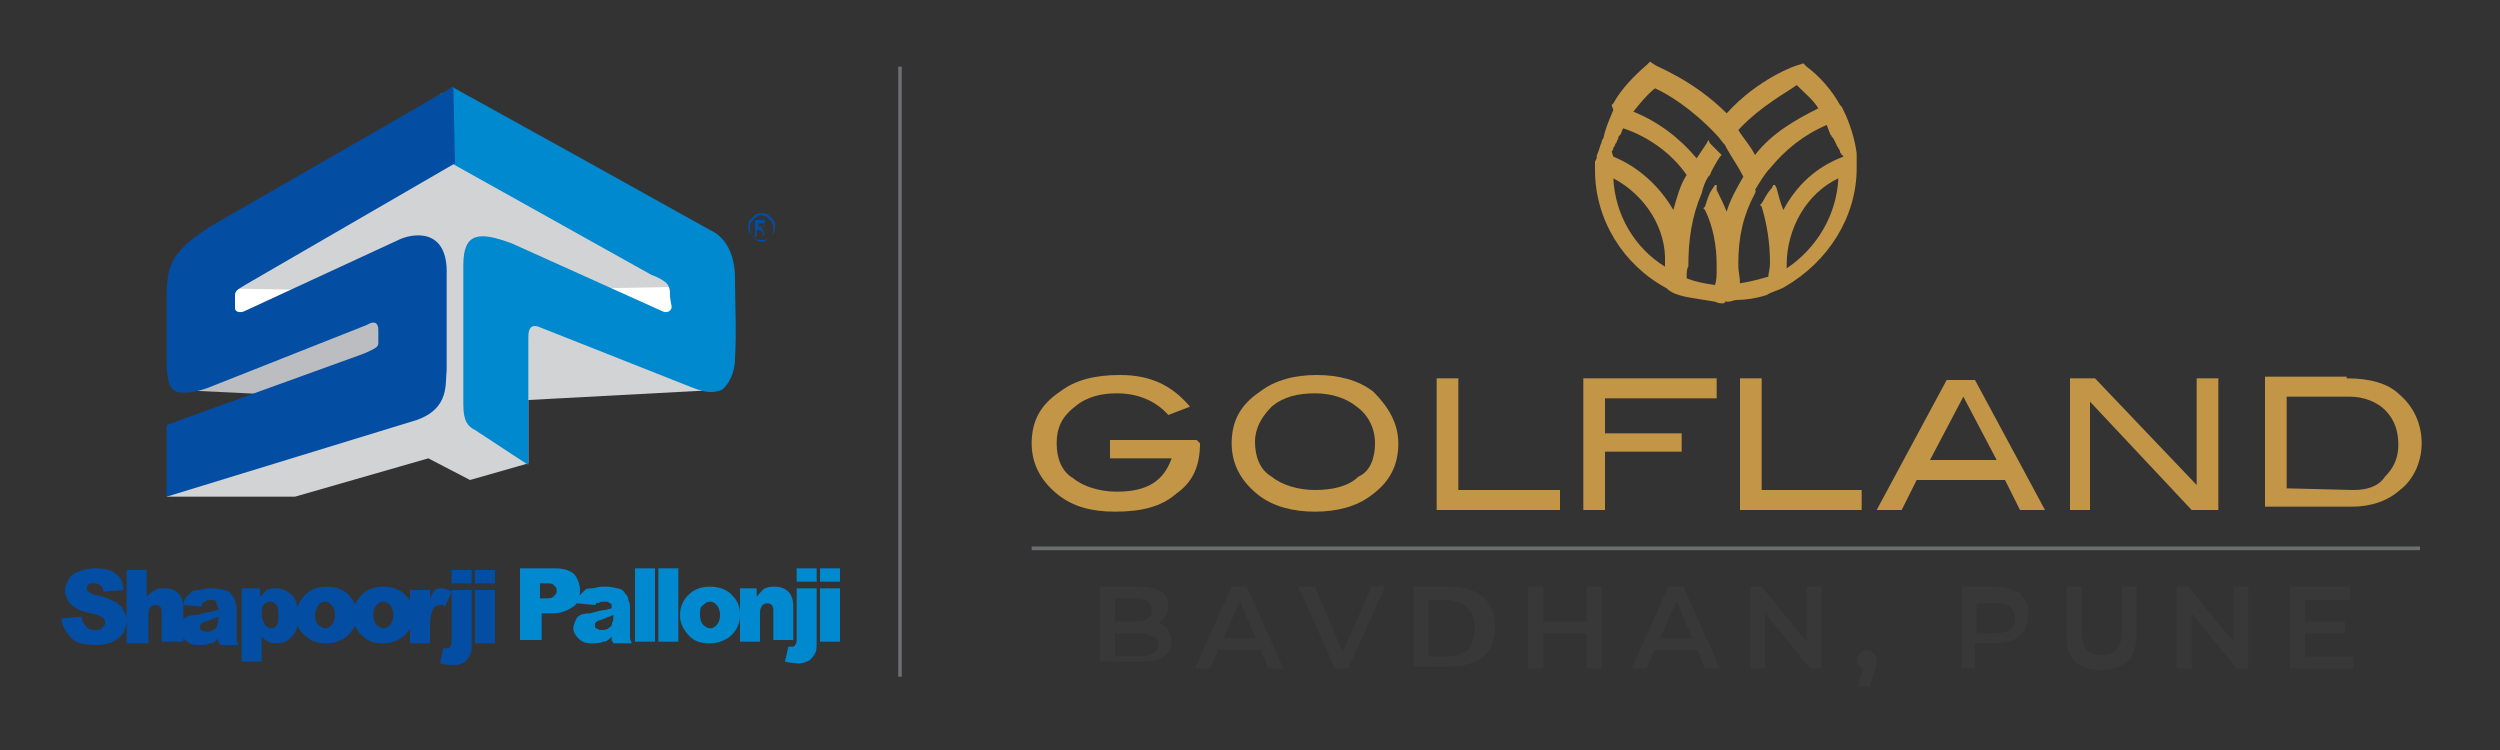 <?xml version="1.0" encoding="utf-8"?>
<!-- Generator: Adobe Illustrator 25.4.1, SVG Export Plug-In . SVG Version: 6.00 Build 0)  -->
<svg version="1.0" id="Layer_1" xmlns="http://www.w3.org/2000/svg" xmlns:xlink="http://www.w3.org/1999/xlink" x="0px" y="0px"
	 viewBox="0 0 150 45" enable-background="new 0 0 150 45" xml:space="preserve">
<rect x="0" y="0" width="150" height="45" fill="#333333" stroke="none"/>
<line fill="none" stroke="#6D6E71" stroke-width="0.213" stroke-miterlimit="10" x1="54" y1="4" x2="54" y2="40.6"/>
<g>
	<g>
		<path fill="#C29547" d="M103.4,18.2c-0.2,0-0.3,0-0.5-0.1c-0.6-0.1-1.3-0.2-1.8-0.3c-0.4-0.1-0.8-0.2-1.1-0.5
			c-2.6-1.4-4.3-4.1-4.3-7.1c0-0.1,0-0.2,0-0.2c0-0.1,0-0.2,0-0.3l0.1-0.2V9.4c0-0.1,0.1-0.3,0.1-0.3L96,8.8c0-0.1,0.1-0.2,0.1-0.3
			s0.1-0.2,0.1-0.2c0.1-0.5,0.3-1,0.6-1.7l-0.1-0.3l0.1-0.1c0.5-0.9,1.3-1.7,2-2.3L99,3.7l0.3,0.2c0.1,0.1,2.3,0.9,4.3,2.9
			c1.9-2.1,4.2-2.9,4.3-2.9l0.3-0.1l0.2,0.2c0.8,0.6,1.5,1.4,2,2.3l0.1,0.1l0.1,0.2c0.4,0.8,0.7,1.8,0.8,2.6c0,0.1,0,0.1,0,0.2v0.2
			c0,0.1,0,0.2,0,0.3c0,0.1,0,0.2,0,0.2c0,2.9-1.7,5.6-4.3,7.1c-0.3,0.2-0.8,0.3-1.1,0.5c-0.6,0.2-1.3,0.3-1.8,0.3
			c-0.2,0-0.3,0.1-0.5,0.1c-0.1,0-0.1,0-0.2,0C103.5,18.2,103.4,18.2,103.4,18.2 M101.2,16.7c0.5,0.2,1,0.3,1.7,0.4
			c0.1-0.3,0.1-0.6,0.1-1v-0.1v-0.1c0-1.1-0.2-2.3-0.7-3.3l-0.1-0.1l0.1-0.1c0.1-0.3,0.2-0.7,0.4-1l0.2-0.3h0.1v0.3
			c0.2,0.4,0.4,0.8,0.6,1.3c0.2-0.7,0.6-1.4,1-2.1c-0.3-0.6-0.6-1-1-1.7l0,0l-0.1-0.2c-0.2-0.2-0.3-0.4-0.5-0.6
			c-1.5-1.6-3-2.5-3.7-2.8c-0.5,0.4-0.9,0.9-1.3,1.4c1.5,0.6,2.8,1.6,3.8,2.8c0.2-0.3,0.4-0.6,0.6-0.9l0.1-0.2l0.1,0.2
			c0.2,0.2,0.4,0.4,0.6,0.6l0.1,0.1l-0.1,0.1c-0.2,0.3-0.5,0.8-0.6,1.1l-0.1,0.1c-0.2,0.3-0.3,0.6-0.4,1c-0.6,1.4-0.8,2.8-0.8,4.4
			C101.2,16.1,101.2,16.4,101.2,16.7 M105.3,11.6c-0.7,1.3-1,2.6-1,4.2v0.2c0,0.3,0.1,0.6,0.1,1c0.6-0.1,1-0.2,1.7-0.4
			c0-0.2,0.1-0.5,0.1-0.8c0-1.3-0.2-2.4-0.5-3.4l-0.1-0.1l0.1-0.1c0.2-0.3,0.3-0.6,0.6-0.9l0.1-0.2h0.1l0.1,0.2
			c0.1,0.4,0.2,0.8,0.4,1.3c0.8-1.5,2-2.6,3.6-3.2c0-0.1-0.1-0.1-0.1-0.1c0-0.1-0.1-0.1-0.1-0.2c0-0.1-0.1-0.2-0.1-0.2
			c0-0.1-0.1-0.1-0.1-0.2L110,8.3l-0.1-0.1c0-0.1-0.1-0.1-0.1-0.2c-0.1-0.2-0.1-0.3-0.2-0.5c-1.4,0.6-2.5,1.5-3.4,2.6
			c-0.3,0.3-0.6,0.8-0.9,1.3l0,0C105.4,11.4,105.3,11.6,105.3,11.6 M96.8,10.7c0.1,2.2,1.3,4.2,3.1,5.3c0-0.1,0-0.1,0-0.2
			C100,13.7,98.7,11.7,96.8,10.7 M110.3,10.7c-1.9,0.9-3.1,3-3.1,5.2c0,0.1,0,0.1,0,0.2C109,14.9,110.2,12.9,110.3,10.7 M96.8,9.4
			c1.5,0.6,2.8,1.8,3.6,3.2c0.2-0.7,0.4-1.5,0.8-2.1c-0.9-1.3-2.3-2.3-3.8-2.8c-0.1,0.1-0.1,0.3-0.2,0.4c-0.1,0.1-0.1,0.1-0.1,0.2
			L97,8.5c0,0.1-0.1,0.1-0.1,0.2c0,0.1-0.1,0.1-0.1,0.2c0,0.1-0.1,0.2-0.1,0.2L96.8,9.4L96.8,9.4z M104.3,7.8c0.3,0.5,0.7,0.9,1,1.5
			c1-1.3,2.4-2.1,3.8-2.8c-0.3-0.5-0.8-0.9-1.3-1.4C107.3,5.5,105.7,6.3,104.3,7.8"/>
	</g>
	<g>
		<path fill="#C29547" d="M72,26.6c0,1.3-0.4,2.3-1.4,3c-0.9,0.8-2.1,1.1-3.7,1.1c-1.4,0-2.5-0.3-3.4-1c-1-0.8-1.6-1.8-1.6-3.1
			c0-1.3,0.5-2.3,1.7-3.1c0.9-0.7,2.1-1,3.6-1c1.8,0,3.1,0.6,4.2,1.9l-1.3,0.5c-0.8-0.9-1.9-1.3-3.1-1.3c-0.9,0-1.8,0.2-2.5,0.8
			c-0.8,0.6-1.1,1.3-1.1,2.2c0,0.9,0.3,1.7,1,2.1c0.6,0.5,1.6,0.8,2.6,0.8c1.8,0,2.8-0.6,3.3-2h-3.7v-1.1h5.2L72,26.6L72,26.6z"/>
		<path fill="#C29547" d="M83.9,26.6c0,1.3-0.5,2.3-1.6,3.1c-0.9,0.7-2.1,1-3.4,1s-2.5-0.3-3.4-1c-1-0.8-1.6-1.8-1.6-3.1
			c0-1.3,0.5-2.3,1.7-3.1c0.9-0.7,2.1-1,3.4-1s2.5,0.3,3.4,1C83.3,24.4,83.9,25.4,83.9,26.6 M82.5,26.6c0-0.9-0.4-1.7-1.1-2.2
			c-0.6-0.5-1.5-0.8-2.5-0.8s-1.9,0.2-2.6,0.8c-0.6,0.6-1,1.3-1,2.1c0,0.9,0.3,1.7,1,2.1c0.6,0.5,1.6,0.8,2.6,0.8s2-0.2,2.6-0.8
			C82.2,28.3,82.5,27.5,82.5,26.6"/>
		<polygon fill="#C29547" points="93.6,30.6 86.2,30.6 86.2,22.7 87.5,22.7 87.5,29.4 93.6,29.4 		"/>
		<polygon fill="#C29547" points="103,23.9 96.3,23.9 96.3,26 100.9,26 100.9,27.1 96.3,27.1 96.3,30.6 95,30.6 95,22.7 103,22.7 		
			"/>
		<polygon fill="#C29547" points="111.7,30.6 104.4,30.6 104.4,22.7 105.7,22.7 105.7,29.4 111.7,29.4 		"/>
		<path fill="#C29547" d="M122.7,30.6h-1.5l-0.9-1.8H115l-0.9,1.8h-1.5l4.2-7.8h1.7L122.7,30.6z M119.8,27.6l-2-3.8l-2,3.8H119.8z"
			/>
		<polygon fill="#C29547" points="133.1,30.6 131.5,30.6 125.4,24.1 125.4,30.6 124.2,30.6 124.2,22.7 125.7,22.7 131.8,29.1 
			131.8,22.7 133.1,22.7 		"/>
		<path fill="#C29547" d="M140.8,22.7c1.4,0,2.5,0.3,3.2,1c0.8,0.7,1.3,1.7,1.3,2.9c0,1-0.4,2.1-1.3,2.8c-0.8,0.7-1.8,1-2.9,1h-5.2
			v-7.8H140.8z M141.2,29.4c0.8,0,1.5-0.2,1.9-0.8c0.5-0.5,0.8-1.1,0.8-1.9c0-0.8-0.2-1.5-0.8-2.1c-0.5-0.5-1.3-0.8-2.1-0.8h-3.8
			v5.5L141.2,29.4L141.2,29.4z"/>
	</g>
	<line fill="none" stroke="#6D6E71" stroke-width="0.222" stroke-miterlimit="10" x1="145.2" y1="32.9" x2="61.9" y2="32.9"/>
	<g>
		<path fill="#383838" d="M66,40.1v-4.9h2.3c0.6,0,1,0.1,1.4,0.3c0.3,0.2,0.4,0.5,0.4,0.9c0,0.3-0.1,0.5-0.2,0.6
			c-0.1,0.2-0.3,0.3-0.5,0.4s-0.4,0.1-0.6,0.1l0.1-0.2c0.3,0,0.5,0,0.7,0.1c0.2,0.1,0.4,0.2,0.5,0.4c0.1,0.2,0.2,0.4,0.2,0.7
			c0,0.4-0.2,0.7-0.5,0.9c-0.3,0.2-0.8,0.3-1.5,0.3H66V40.1z M66.9,39.4h1.5c0.3,0,0.6-0.1,0.8-0.2s0.3-0.3,0.3-0.5
			c0-0.2-0.1-0.4-0.3-0.5c-0.2-0.1-0.4-0.2-0.8-0.2h-1.6v-0.7h1.4c0.3,0,0.5-0.1,0.7-0.2c0.2-0.1,0.2-0.3,0.2-0.5
			c0-0.2-0.1-0.4-0.2-0.5c-0.2-0.1-0.4-0.2-0.7-0.2h-1.3C66.9,35.7,66.9,39.4,66.9,39.4z"/>
		<path fill="#383838" d="M71.7,40.1l2.2-4.9h0.9l2.2,4.9h-0.9l-1.9-4.5h0.4l-2,4.5H71.7z M72.8,39l0.2-0.7h2.7l0.2,0.7H72.8z"/>
		<path fill="#383838" d="M80.1,40.1l-2.2-4.9h1l1.9,4.5h-0.5l2-4.5h0.8l-2.2,4.9C80.9,40.1,80.1,40.1,80.1,40.1z"/>
		<path fill="#383838" d="M84.8,40.1v-4.9H87c0.5,0,1,0.1,1.5,0.3c0.4,0.2,0.7,0.5,0.9,0.8c0.2,0.4,0.3,0.8,0.3,1.3
			c0,0.5-0.1,0.9-0.3,1.3c-0.2,0.4-0.5,0.6-0.9,0.8C88,39.9,87.6,40,87,40h-2.2V40.1z M85.7,39.4h1.1c0.4,0,0.7-0.1,0.9-0.2
			c0.3-0.1,0.5-0.3,0.6-0.6c0.1-0.2,0.2-0.5,0.2-0.9c0-0.3-0.1-0.6-0.2-0.9c-0.1-0.2-0.3-0.4-0.6-0.6c-0.3-0.1-0.6-0.2-0.9-0.2h-1.1
			V39.4z"/>
		<path fill="#383838" d="M92.6,40.1h-0.9v-4.9h0.9V40.1z M95.2,38h-2.7v-0.7h2.7V38z M95.2,35.2h0.9v4.9h-0.9V35.2z"/>
		<path fill="#383838" d="M97.9,40.1l2.2-4.9h0.9l2.2,4.9h-0.9l-1.9-4.5h0.4l-2,4.5H97.9z M98.9,39l0.2-0.7h2.7L102,39H98.9z"/>
		<path fill="#383838" d="M105,40.1v-4.9h0.7l3.1,3.8h-0.4v-3.8h0.9v4.9h-0.7l-3.1-3.8h0.4v3.8H105z"/>
		<path fill="#383838" d="M111.5,41.2l0.4-1.6l0.1,0.5c-0.2,0-0.3,0-0.4-0.1c-0.1-0.1-0.2-0.2-0.2-0.4c0-0.2,0.1-0.3,0.2-0.4
			c0.1-0.1,0.2-0.2,0.4-0.2c0.2,0,0.3,0.1,0.4,0.2c0.1,0.1,0.2,0.2,0.2,0.4v0.1c0,0.1,0,0.1,0,0.2c0,0.1-0.1,0.2-0.1,0.3l-0.3,1
			h-0.7V41.2z"/>
		<path fill="#383838" d="M117.7,40.1v-4.9h2c0.4,0,0.8,0.1,1.1,0.2c0.3,0.1,0.5,0.3,0.7,0.6c0.2,0.3,0.2,0.6,0.2,0.9
			c0,0.3-0.1,0.6-0.2,0.9c-0.2,0.3-0.4,0.4-0.7,0.6c-0.3,0.1-0.7,0.2-1.1,0.2h-1.6l0.4-0.4v1.9h-0.8V40.1z M118.6,38.4l-0.4-0.4h1.5
			c0.4,0,0.7-0.1,0.9-0.2c0.2-0.2,0.3-0.4,0.3-0.7c0-0.3-0.1-0.5-0.3-0.7c-0.2-0.2-0.5-0.2-0.9-0.2h-1.5l0.4-0.4V38.4z"/>
		<path fill="#383838" d="M126.1,40.2c-0.6,0-1.3-0.2-1.6-0.5c-0.4-0.4-0.5-0.9-0.5-1.7v-2.8h0.9v2.7c0,0.5,0.1,0.8,0.3,1.1
			c0.2,0.2,0.5,0.3,0.9,0.3c0.4,0,0.7-0.1,0.9-0.3c0.2-0.2,0.3-0.6,0.3-1.1v-2.7h0.9V38c0,0.7-0.2,1.3-0.5,1.7
			C127.2,40,126.7,40.2,126.1,40.2z"/>
		<path fill="#383838" d="M130.6,40.1v-4.9h0.7l3.1,3.8h-0.4v-3.8h0.9v4.9h-0.7l-3.1-3.8h0.4v3.8H130.6z"/>
		<path fill="#383838" d="M138.4,39.4h2.8v0.7h-3.8v-4.9h3.6V36h-2.7v3.4H138.4z M138.3,37.3h2.4V38h-2.4V37.3z"/>
	</g>
</g>
<g>
	<path fill="#034EA2" d="M28.5,35.4h1.2v3.2h-1.2V35.4z M28.5,34.2h1.2V35h-1.2V34.2z M27.1,35.4h1.2v3.1c0,0.4,0,0.7-0.1,0.8
		c-0.1,0.2-0.2,0.3-0.3,0.4c-0.1,0.1-0.4,0.2-0.6,0.2c-0.2,0-0.5,0-0.9-0.1l0.2-0.9c0.1,0,0.2,0,0.2,0c0.1,0,0.2,0,0.2-0.1
		c0.1-0.1,0.1-0.2,0.1-0.4V35.4z M27.1,34.2h1.2V35h-1.2V34.2z M24.7,35.4h1.1v0.5c0.1-0.2,0.2-0.4,0.3-0.5c0.1-0.1,0.3-0.1,0.4-0.1
		c0.2,0,0.4,0.1,0.6,0.2l-0.4,0.9c-0.1-0.1-0.2-0.1-0.3-0.1c-0.2,0-0.3,0.1-0.4,0.2c-0.1,0.2-0.2,0.5-0.2,1v1.1h-1.2V35.4z
		 M22.4,36.9c0,0.3,0.1,0.5,0.2,0.6c0.1,0.1,0.3,0.2,0.4,0.2c0.2,0,0.3-0.1,0.4-0.2c0.1-0.1,0.2-0.3,0.2-0.6c0-0.3-0.1-0.5-0.2-0.6
		c-0.1-0.1-0.2-0.2-0.4-0.2c-0.2,0-0.3,0.1-0.4,0.2C22.4,36.5,22.4,36.7,22.4,36.9 M21.2,36.9c0-0.5,0.2-0.9,0.5-1.2
		c0.3-0.3,0.7-0.5,1.3-0.5c0.6,0,1.1,0.2,1.4,0.6c0.3,0.3,0.4,0.7,0.4,1.1c0,0.5-0.2,0.9-0.5,1.2c-0.3,0.3-0.8,0.5-1.3,0.5
		c-0.5,0-0.9-0.1-1.2-0.4C21.4,37.9,21.2,37.5,21.2,36.9 M18.9,36.9c0,0.3,0.1,0.5,0.2,0.6c0.1,0.1,0.3,0.2,0.4,0.2
		c0.2,0,0.3-0.1,0.4-0.2c0.1-0.1,0.2-0.3,0.2-0.6c0-0.3-0.1-0.5-0.2-0.6c-0.1-0.1-0.2-0.2-0.4-0.2c-0.2,0-0.3,0.1-0.4,0.2
		C19,36.5,18.9,36.7,18.9,36.9 M17.8,36.9c0-0.5,0.2-0.9,0.5-1.2c0.3-0.3,0.7-0.5,1.3-0.5c0.6,0,1.1,0.2,1.4,0.6
		c0.3,0.3,0.4,0.7,0.4,1.1c0,0.5-0.2,0.9-0.5,1.2c-0.3,0.3-0.8,0.5-1.3,0.5c-0.5,0-0.9-0.1-1.2-0.4C17.9,37.9,17.8,37.5,17.8,36.9
		 M15.7,36.9c0,0.2,0.1,0.4,0.2,0.6c0.1,0.1,0.2,0.2,0.4,0.2c0.1,0,0.3-0.1,0.3-0.2c0.1-0.1,0.1-0.3,0.1-0.6c0-0.3,0-0.4-0.1-0.6
		c-0.1-0.1-0.2-0.2-0.4-0.2c-0.2,0-0.3,0.1-0.4,0.2C15.7,36.5,15.7,36.7,15.7,36.9 M14.5,39.7v-4.4h1.1v0.5c0.2-0.2,0.3-0.3,0.4-0.4
		c0.2-0.1,0.4-0.1,0.6-0.1c0.4,0,0.7,0.2,1,0.5c0.2,0.3,0.3,0.7,0.3,1.2c0,0.5-0.1,0.9-0.4,1.2c-0.2,0.3-0.6,0.4-0.9,0.4
		c-0.2,0-0.3,0-0.5-0.1c-0.2-0.1-0.3-0.2-0.4-0.3v1.5H14.5z M13.1,37c-0.2,0.1-0.3,0.1-0.5,0.2c-0.2,0.1-0.4,0.1-0.5,0.2
		c-0.1,0.1-0.1,0.1-0.1,0.2c0,0.1,0,0.2,0.1,0.2c0.1,0.1,0.2,0.1,0.3,0.1c0.1,0,0.3,0,0.4-0.1c0.1-0.1,0.2-0.1,0.2-0.2
		c0-0.1,0.1-0.2,0.1-0.4V37z M12.1,36.4L11,36.3c0-0.2,0.1-0.4,0.2-0.5c0.1-0.1,0.2-0.2,0.3-0.3c0.1-0.1,0.3-0.1,0.4-0.1
		c0.2,0,0.4-0.1,0.6-0.1c0.4,0,0.6,0,0.9,0.1c0.2,0,0.4,0.1,0.5,0.3c0.1,0.1,0.2,0.2,0.2,0.4c0.1,0.2,0.1,0.3,0.1,0.5v1.4
		c0,0.1,0,0.3,0,0.4c0,0.1,0.1,0.2,0.1,0.3h-1.1c0-0.1-0.1-0.1-0.1-0.2c0,0,0-0.1,0-0.2c-0.2,0.2-0.3,0.3-0.5,0.3
		c-0.2,0.1-0.5,0.1-0.7,0.1c-0.4,0-0.6-0.1-0.8-0.3c-0.2-0.2-0.3-0.4-0.3-0.6c0-0.2,0.1-0.4,0.2-0.6c0.1-0.2,0.4-0.3,0.8-0.3
		c0.4-0.1,0.7-0.2,0.9-0.2c0.1,0,0.3-0.1,0.4-0.1c0-0.1,0-0.3-0.1-0.3C13,36,12.9,36,12.7,36c-0.2,0-0.3,0-0.4,0.1
		C12.2,36.1,12.1,36.2,12.1,36.4 M7.6,34.2h1.2v1.6c0.2-0.2,0.3-0.3,0.5-0.4c0.2-0.1,0.3-0.1,0.6-0.1c0.3,0,0.6,0.1,0.8,0.3
		c0.2,0.2,0.3,0.5,0.3,0.9v2H9.7v-1.7c0-0.2,0-0.3-0.1-0.4c-0.1-0.1-0.2-0.1-0.3-0.1c-0.1,0-0.3,0.1-0.3,0.2
		c-0.1,0.1-0.1,0.3-0.1,0.6v1.5H7.6V34.2z M3.7,37.1L4.9,37c0,0.2,0.1,0.4,0.2,0.5c0.1,0.2,0.3,0.3,0.6,0.3c0.2,0,0.3,0,0.4-0.1
		c0.1-0.1,0.2-0.2,0.2-0.3c0-0.1,0-0.2-0.1-0.3c-0.1-0.1-0.3-0.2-0.7-0.3c-0.6-0.1-1-0.3-1.2-0.5C4,36,3.9,35.7,3.9,35.4
		c0-0.2,0.1-0.4,0.2-0.6c0.1-0.2,0.3-0.4,0.6-0.5c0.3-0.1,0.6-0.2,1-0.2c0.5,0,1,0.1,1.2,0.3c0.3,0.2,0.5,0.5,0.5,1l-1.2,0.1
		c0-0.2-0.1-0.3-0.2-0.4c-0.1-0.1-0.3-0.1-0.4-0.1c-0.2,0-0.3,0-0.3,0.1c-0.1,0.1-0.1,0.1-0.1,0.2c0,0.1,0,0.1,0.1,0.2
		c0.1,0.1,0.2,0.1,0.4,0.2c0.6,0.1,1,0.3,1.2,0.4c0.2,0.1,0.4,0.3,0.5,0.5c0.1,0.2,0.2,0.4,0.2,0.6c0,0.3-0.1,0.5-0.2,0.8
		c-0.2,0.2-0.4,0.4-0.6,0.5c-0.3,0.1-0.6,0.2-1,0.2c-0.7,0-1.2-0.1-1.5-0.4C3.9,37.9,3.7,37.5,3.7,37.1"/>
	<path fill="#0089CF" d="M49.2,35.3h1.2v3.2h-1.2V35.3z M49.2,34.1h1.2v0.8h-1.2V34.1z M47.8,35.3H49v3.1c0,0.4,0,0.7-0.1,0.8
		c-0.1,0.2-0.2,0.3-0.3,0.4c-0.2,0.1-0.4,0.2-0.6,0.2c-0.2,0-0.5,0-0.9-0.1l0.2-0.9c0.1,0,0.2,0,0.2,0c0.1,0,0.2,0,0.2-0.1
		c0.1-0.1,0.1-0.2,0.1-0.4V35.3z M47.8,34.1H49v0.8h-1.2V34.1z M44.3,35.3h1.1v0.5c0.2-0.2,0.3-0.4,0.5-0.5c0.2-0.1,0.4-0.1,0.6-0.1
		c0.3,0,0.6,0.1,0.8,0.3c0.2,0.2,0.3,0.5,0.3,0.9v2h-1.2v-1.7c0-0.2,0-0.3-0.1-0.4c-0.1-0.1-0.2-0.1-0.3-0.1c-0.1,0-0.3,0.1-0.3,0.2
		c-0.1,0.1-0.1,0.3-0.1,0.6v1.5h-1.2V35.3z M42,36.9c0,0.3,0.1,0.5,0.2,0.6c0.1,0.1,0.3,0.2,0.4,0.2c0.2,0,0.3-0.1,0.4-0.2
		c0.1-0.1,0.2-0.3,0.2-0.6c0-0.3-0.1-0.5-0.2-0.6c-0.1-0.1-0.2-0.2-0.4-0.2c-0.2,0-0.3,0.1-0.4,0.2C42,36.4,42,36.6,42,36.9
		 M40.8,36.9c0-0.5,0.2-0.9,0.5-1.2c0.3-0.3,0.7-0.5,1.3-0.5c0.6,0,1.1,0.2,1.4,0.6c0.3,0.3,0.4,0.7,0.4,1.1c0,0.5-0.2,0.9-0.5,1.2
		c-0.3,0.3-0.8,0.5-1.3,0.5c-0.5,0-0.9-0.1-1.2-0.4C41,37.8,40.8,37.4,40.8,36.9 M39.5,34.1h1.2v4.4h-1.2V34.1z M38.1,34.1h1.2v4.4
		h-1.2V34.1z M36.8,36.9c-0.2,0.1-0.3,0.1-0.5,0.2c-0.2,0.1-0.4,0.1-0.5,0.2c-0.1,0.1-0.1,0.1-0.1,0.2c0,0.1,0,0.2,0.1,0.2
		c0.1,0.1,0.2,0.1,0.3,0.1c0.1,0,0.3,0,0.4-0.1c0.1-0.1,0.2-0.1,0.2-0.2c0-0.1,0.1-0.2,0.1-0.4V36.9z M35.7,36.3l-1.1-0.1
		c0-0.2,0.1-0.4,0.2-0.5c0.1-0.1,0.2-0.2,0.3-0.3c0.1-0.1,0.3-0.1,0.4-0.1c0.2,0,0.4-0.1,0.6-0.1c0.4,0,0.6,0,0.9,0.1
		c0.2,0,0.4,0.1,0.5,0.3c0.1,0.1,0.2,0.2,0.2,0.4c0.1,0.2,0.1,0.3,0.1,0.5v1.4c0,0.1,0,0.3,0,0.4c0,0.1,0.1,0.2,0.1,0.3h-1.1
		c0-0.1-0.1-0.1-0.1-0.2c0,0,0-0.1,0-0.2c-0.2,0.2-0.3,0.3-0.5,0.3c-0.2,0.1-0.5,0.1-0.7,0.1c-0.4,0-0.6-0.1-0.8-0.3
		c-0.2-0.2-0.3-0.4-0.3-0.6c0-0.2,0.1-0.4,0.2-0.6c0.1-0.2,0.4-0.3,0.8-0.3c0.4-0.1,0.7-0.2,0.9-0.2c0.1,0,0.3-0.1,0.4-0.1
		c0-0.2,0-0.3-0.1-0.3c-0.1-0.1-0.2-0.1-0.3-0.1c-0.2,0-0.3,0-0.4,0.1C35.8,36.1,35.8,36.2,35.7,36.3 M32.4,35.9h0.3
		c0.3,0,0.4,0,0.5-0.1c0.1-0.1,0.2-0.2,0.2-0.3c0-0.1,0-0.3-0.1-0.3C33.2,35,33,35,32.8,35h-0.4V35.9z M31.1,34.1h2.2
		c0.5,0,0.8,0.1,1.1,0.3c0.2,0.2,0.4,0.6,0.4,1c0,0.4-0.1,0.8-0.4,1c-0.3,0.2-0.7,0.4-1.2,0.4h-0.7v1.6h-1.3V34.1z"/>
	<path fill-rule="evenodd" clip-rule="evenodd" fill="#BBBDC0" d="M10.7,23.4l8.3,0.4c0,0,4.3-1.3,4.3-1.6c0.1-0.3-0.1-4.4-0.1-4.4
		L10.7,23.4z"/>
	<polygon fill-rule="evenodd" clip-rule="evenodd" fill="#D1D3D4" points="10,29.8 17.7,29.8 25.7,27.5 28.2,28.8 31.7,27.8 
		31.7,24 42.9,23.4 31,18.6 31.1,18.2 41.5,20.5 42,17.2 27.7,5.6 27.1,5.9 26.5,5.6 15.3,15.3 13.1,17.2 13.1,20.4 18.1,18 
		22.8,19.3 24.9,23.9 24.5,24.3 11.2,28 	"/>
	<polygon fill-rule="evenodd" clip-rule="evenodd" fill="#FFFFFF" points="41.4,17.2 35.8,17.3 41.7,20 	"/>
	<polygon fill-rule="evenodd" clip-rule="evenodd" fill="#FFFFFF" points="13.2,17.3 18.6,17.4 13,20 	"/>
	<path fill="#0089CF" d="M40.2,17.6c0-0.3-0.1-0.5-0.2-0.6c-0.2-0.2-0.6-0.4-0.9-0.5l-12-6.7l0-4.6c4.9,2.7,11.2,6.2,15.5,8.6
		c0.9,0.4,1.5,1.4,1.5,2.9c0,1.5,0.1,3.3,0,4.8c0,0.9-0.4,1.6-0.8,1.9c-0.4,0.1-0.7,0.3-1.9-0.2l-9.1-3.6c-0.6-0.2-0.6,0.4-0.6,0.7
		l0,7.6l-3.2-2.1c-0.4-0.2-0.7-0.5-0.7-1.5v-0.4l0-8c0-2,1-2,2.9-1.3l9.1,4.1c0.3,0.1,0.5-0.1,0.5-0.3
		C40.2,17.9,40.2,17.9,40.2,17.6"/>
	<path fill="#034EA2" d="M10,25.5l11.6-4.2c0.3-0.1,0.5-0.2,0.7-0.3c0.2-0.1,0.4-0.2,0.4-0.4l0-0.8c0-0.4-0.2-0.6-0.7-0.3l-9.6,3.8
		c-0.9,0.3-1.5,0.3-1.8,0.2c-0.5-0.2-0.6-0.8-0.6-2c0-1.2,0-2.6,0-3.9c0-0.7,0.1-1.4,0.4-2c0.3-0.5,0.7-0.9,1.2-1.3
		c0.3-0.2,0.7-0.5,1-0.7l14.6-8.4l0.1,4.6l-12.6,7.3c-0.3,0.2-0.6,0.3-0.6,0.6c0,0.3,0,0.5,0,0.8c0,0.1,0.1,0.3,0.5,0.2l9.3-4.3
		c0.8-0.4,3-0.8,2.9,2.1l0,5.7c-0.1,0.8,0.2,2.3-1.8,3L10,29.8L10,25.5z"/>
	<path fill="#22292B" d="M29.6,34.1C29.6,34.1,29.6,34.1,29.6,34.1C29.6,34.1,29.6,34.1,29.6,34.1"/>
	<path fill="#034EA2" d="M45.5,13.6h0.2c0.1,0,0.1,0,0.2,0c0,0,0-0.1,0-0.1c0,0,0-0.1,0-0.1c0,0,0,0-0.1,0c0,0-0.1,0-0.1,0h-0.2
		V13.6z M45.3,14.1v-0.9h0.3c0.1,0,0.2,0,0.2,0c0,0,0.1,0,0.1,0.1c0,0,0,0.1,0,0.1c0,0.1,0,0.1-0.1,0.2c0,0-0.1,0.1-0.2,0.1
		c0,0,0.1,0,0.1,0c0,0,0.1,0.1,0.1,0.2l0.1,0.2h-0.2L45.8,14c-0.1-0.1-0.1-0.2-0.2-0.2c0,0-0.1,0-0.1,0h-0.1v0.4H45.3z M45.7,12.9
		c-0.1,0-0.2,0-0.3,0.1c-0.1,0.1-0.2,0.1-0.3,0.3C45,13.4,45,13.5,45,13.7c0,0.1,0,0.2,0.1,0.4c0.1,0.1,0.1,0.2,0.3,0.3
		c0.1,0.1,0.2,0.1,0.3,0.1c0.1,0,0.2,0,0.3-0.1c0.1-0.1,0.2-0.2,0.3-0.3c0.1-0.1,0.1-0.2,0.1-0.4c0-0.1,0-0.2-0.1-0.4
		c-0.1-0.1-0.2-0.2-0.3-0.3C45.9,13,45.8,12.9,45.7,12.9 M45.7,12.8c0.1,0,0.3,0,0.4,0.1c0.1,0.1,0.2,0.2,0.3,0.3
		c0.1,0.1,0.1,0.3,0.1,0.4c0,0.1,0,0.3-0.1,0.4c-0.1,0.1-0.2,0.2-0.3,0.3c-0.1,0.1-0.3,0.1-0.4,0.1c-0.1,0-0.3,0-0.4-0.1
		c-0.1-0.1-0.2-0.2-0.3-0.3c-0.1-0.1-0.1-0.3-0.1-0.4c0-0.1,0-0.3,0.1-0.4c0.1-0.1,0.2-0.2,0.3-0.3C45.4,12.8,45.6,12.8,45.7,12.8"
		/>
</g>
</svg>
